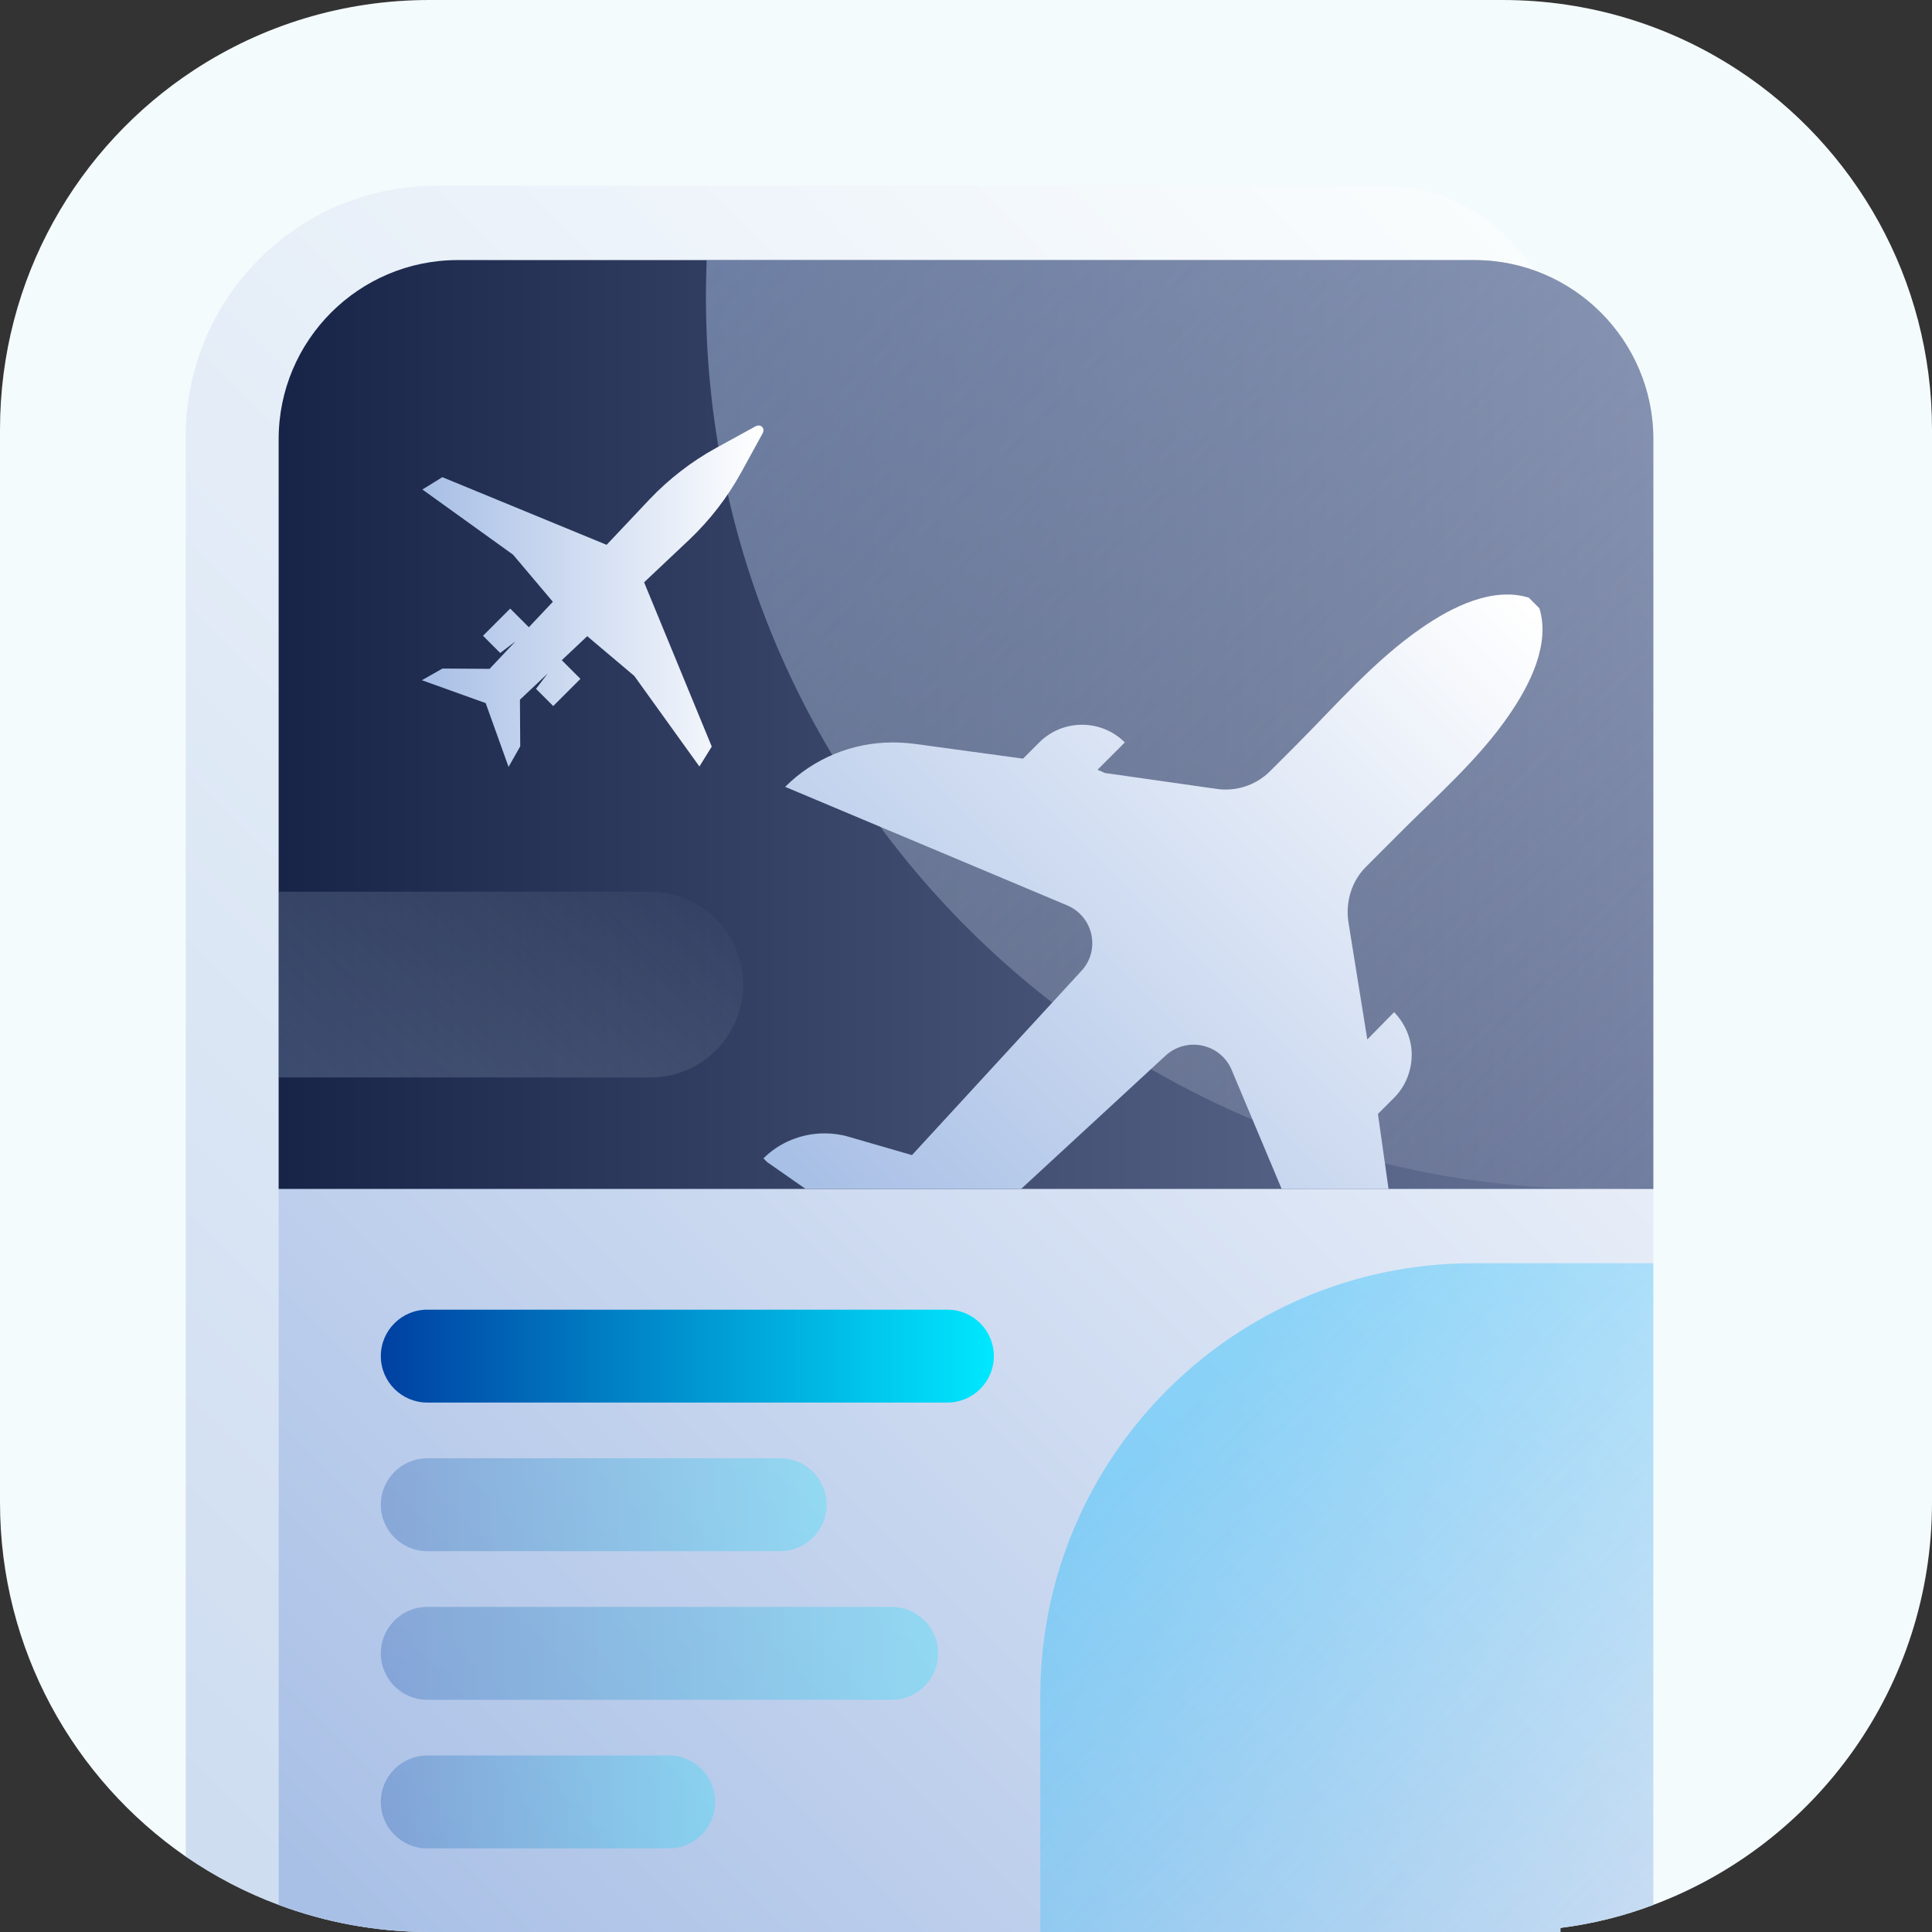 <?xml version="1.0" encoding="UTF-8"?><svg id="uuid-b4352e86-3b42-433a-b57f-52f67cc3f222" xmlns="http://www.w3.org/2000/svg" xmlns:xlink="http://www.w3.org/1999/xlink" viewBox="0 0 52 52"><rect x="0" y="0" width="52" height="52" fill="#333333" stroke="none"/><defs><linearGradient id="uuid-091357f4-0ba8-4a04-b5bf-63ff8122bd26" x1="5.269" y1="48.706" x2="43.746" y2="10.229" gradientUnits="userSpaceOnUse"><stop offset="0" stop-color="#a9c0e6"/><stop offset="1" stop-color="#fff"/></linearGradient><linearGradient id="uuid-ea8d8d1e-8a61-47fd-83a9-3c26be65f0c4" x1="7.149" y1="49.399" x2="45.284" y2="11.263" xlink:href="#uuid-091357f4-0ba8-4a04-b5bf-63ff8122bd26"/><linearGradient id="uuid-e6d79dda-5777-458e-9eef-1a1d82a3a320" x1="7.5" y1="19.5" x2="44.5" y2="19.5" gradientUnits="userSpaceOnUse"><stop offset="0" stop-color="#172447"/><stop offset="1" stop-color="#69769a"/></linearGradient><linearGradient id="uuid-6eed77b2-60c8-46f7-8c16-aa17f150cf04" x1="21.944" y1="4.076" x2="47.615" y2="29.746" gradientUnits="userSpaceOnUse"><stop offset="0" stop-color="#a9c0e6"/><stop offset="1" stop-color="#fff" stop-opacity=".1"/></linearGradient><linearGradient id="uuid-989386da-0dc3-4028-bbae-a0a2af3446e8" x1="22.989" y1="32.854" x2="40.354" y2="15.489" xlink:href="#uuid-091357f4-0ba8-4a04-b5bf-63ff8122bd26"/><linearGradient id="uuid-b68be22e-05cf-4533-9a57-e4f85e0c51fa" x1="-2899.673" y1="1002.308" x2="-2893.347" y2="995.981" gradientTransform="translate(2770.667 1357.685) rotate(45)" xlink:href="#uuid-091357f4-0ba8-4a04-b5bf-63ff8122bd26"/><linearGradient id="uuid-03a55c8a-ddb9-40d8-8908-7a49ae1c3c59" x1="10.25" y1="36.5" x2="26.75" y2="36.5" gradientUnits="userSpaceOnUse"><stop offset="0" stop-color="#0040a1"/><stop offset="1" stop-color="#00e8ff"/></linearGradient><linearGradient id="uuid-6f3f379a-f682-498e-9d45-ddf3a52b8123" y1="40.5" x2="22.25" y2="40.5" xlink:href="#uuid-03a55c8a-ddb9-40d8-8908-7a49ae1c3c59"/><linearGradient id="uuid-68dc4849-d8de-481a-aa21-dff1d8ec3fc8" y1="44.5" x2="25.25" y2="44.5" xlink:href="#uuid-03a55c8a-ddb9-40d8-8908-7a49ae1c3c59"/><linearGradient id="uuid-ab7969c9-0da7-4e56-a33e-13c7d1d7df2d" y1="48.5" x2="19.25" y2="48.5" xlink:href="#uuid-03a55c8a-ddb9-40d8-8908-7a49ae1c3c59"/><linearGradient id="uuid-03aeff1a-69d1-4e78-98df-194760cd281e" x1="31.466" y1="38.216" x2="44.546" y2="51.296" gradientUnits="userSpaceOnUse"><stop offset="0" stop-color="#00b7ff" stop-opacity=".35"/><stop offset="1" stop-color="#00b7ff" stop-opacity=".05"/></linearGradient><linearGradient id="uuid-cd6b18b3-ee83-4aee-9138-afb3e9720060" x1="9.165" y1="30.355" x2="16.96" y2="22.56" xlink:href="#uuid-6eed77b2-60c8-46f7-8c16-aa17f150cf04"/></defs><path d="M52,11.56v28.88c0,4.96-3.12,9.19-7.5,10.83-.79.3-1.63.51-2.5.62-.51.07-1.03.11-1.56.11H11.56c-1.43,0-2.8-.26-4.06-.73-.89-.33-1.73-.77-2.5-1.3-3.02-2.09-5-5.58-5-9.53V11.56C0,7.51,2.08,3.94,5.23,1.88c1.82-1.19,3.99-1.88,6.33-1.88h28.88c2.34,0,4.51.69,6.33,1.88,3.15,2.06,5.23,5.63,5.23,9.68Z" fill="#f4fbfc"/><path d="M42,9.82v42.18H11.56c-1.43,0-2.8-.26-4.06-.73-.89-.33-1.73-.77-2.5-1.3V11.74c0-3.72,3.02-6.74,6.74-6.74h25.44c1.73,0,3.25.91,4.1,2.28.46.74.72,1.61.72,2.54Z" fill="url(#uuid-091357f4-0ba8-4a04-b5bf-63ff8122bd26)" opacity=".5"/><path d="M44.5,11.82v39.45c-.79.3-1.63.51-2.5.62v.11H11.56c-1.43,0-2.8-.26-4.06-.73V11.82c0-2.66,2.16-4.82,4.82-4.82h27.36c.56,0,1.1.1,1.6.28,1.88.65,3.22,2.44,3.22,4.54Z" fill="url(#uuid-ea8d8d1e-8a61-47fd-83a9-3c26be65f0c4)"/><path d="M44.5,11.82v20.18H7.5V11.82c0-2.66,2.16-4.82,4.82-4.82h27.36c2.66,0,4.82,2.16,4.82,4.82Z" fill="url(#uuid-e6d79dda-5777-458e-9eef-1a1d82a3a320)"/><path d="M44.5,11.82v20.13c-.49.03-.99.05-1.5.05-13.25,0-24-10.75-24-24,0-.34.01-.67.02-1h20.66c2.66,0,4.82,2.16,4.82,4.82Z" fill="url(#uuid-6eed77b2-60c8-46f7-8c16-aa17f150cf04)" opacity=".5"/><path d="M40.624,19.235c-.834,1.22-1.992,2.217-3.014,3.25-.274.274-.56.561-.846.847-.386.386-.548.934-.474,1.469l.511,3.176.722-.735c.311.324.473.735.473,1.146,0,.423-.162.847-.473,1.158l-.436.436.286,2.018h-2.877l-1.345-3.201c-.299-.71-1.208-.909-1.78-.386l-3.886,3.586h-5.804l-1.034-.722-.099-.099c.436-.436,1.033-.673,1.644-.673.212,0,.423.025.635.087l1.719.498,4.558-4.956c.524-.56.324-1.47-.386-1.768l-7.585-3.188c.772-.772,1.818-1.195,2.89-1.195.199,0,.386.012.585.037l2.927.399.436-.436c.635-.635,1.669-.635,2.304,0l-.735.735.199.087,2.977.424c.535.087,1.083-.087,1.469-.473l.685-.685c1.071-1.071,2.129-2.304,3.4-3.175.809-.561,1.905-1.109,2.877-.81l.286.286c.299.971-.261,2.067-.81,2.864Z" fill="url(#uuid-989386da-0dc3-4028-bbae-a0a2af3446e8)"/><path d="M17.07,18.19l1.755,2.441.332-.537-1.821-4.421,1.227-1.158c.541-.514,1.017-1.128,1.381-1.79l.581-1.059c.077-.14-.051-.268-.191-.191l-1.059.581c-.662.363-1.276.84-1.79,1.381l-1.158,1.227-4.421-1.821-.537.332,2.441,1.755,1.07,1.267-.646.685-.502-.502-.732.732.463.463.413-.314-.699.741-1.268-.008-.554.314,1.717.616.616,1.717.314-.554-.008-1.255.747-.705-.314.413.463.463.732-.732-.502-.502.685-.646,1.267,1.07Z" fill="url(#uuid-b68be22e-05cf-4533-9a57-e4f85e0c51fa)"/><path d="M25.5,37.75h-14c-.69,0-1.25-.56-1.25-1.25s.56-1.25,1.25-1.25h14c.69,0,1.25.56,1.25,1.25s-.56,1.25-1.25,1.25Z" fill="url(#uuid-03a55c8a-ddb9-40d8-8908-7a49ae1c3c59)"/><g opacity=".25"><path d="M21,41.75h-9.5c-.69,0-1.25-.56-1.25-1.25s.56-1.25,1.25-1.25h9.5c.69,0,1.25.56,1.25,1.25s-.56,1.25-1.25,1.25Z" fill="url(#uuid-6f3f379a-f682-498e-9d45-ddf3a52b8123)"/></g><g opacity=".25"><path d="M24,45.75h-12.5c-.69,0-1.25-.56-1.25-1.25s.56-1.25,1.25-1.25h12.5c.69,0,1.25.56,1.25,1.25s-.56,1.25-1.25,1.25Z" fill="url(#uuid-68dc4849-d8de-481a-aa21-dff1d8ec3fc8)"/></g><g opacity=".25"><path d="M18,49.75h-6.5c-.69,0-1.25-.56-1.25-1.25,0-.69.56-1.25,1.25-1.25h6.5c.69,0,1.25.56,1.25,1.25,0,.69-.56,1.25-1.25,1.25Z" fill="url(#uuid-ab7969c9-0da7-4e56-a33e-13c7d1d7df2d)"/></g><path d="M44.5,34v17.27c-.79.3-1.63.51-2.5.62v.11h-14v-6.35c0-6.43,5.22-11.65,11.65-11.65h4.85Z" fill="url(#uuid-03aeff1a-69d1-4e78-98df-194760cd281e)"/><path d="M20,26.5c0,.69-.28,1.32-.73,1.77s-1.08.73-1.77.73H7.5v-5h10c1.38,0,2.5,1.12,2.5,2.5Z" fill="url(#uuid-cd6b18b3-ee83-4aee-9138-afb3e9720060)" opacity=".25"/></svg>